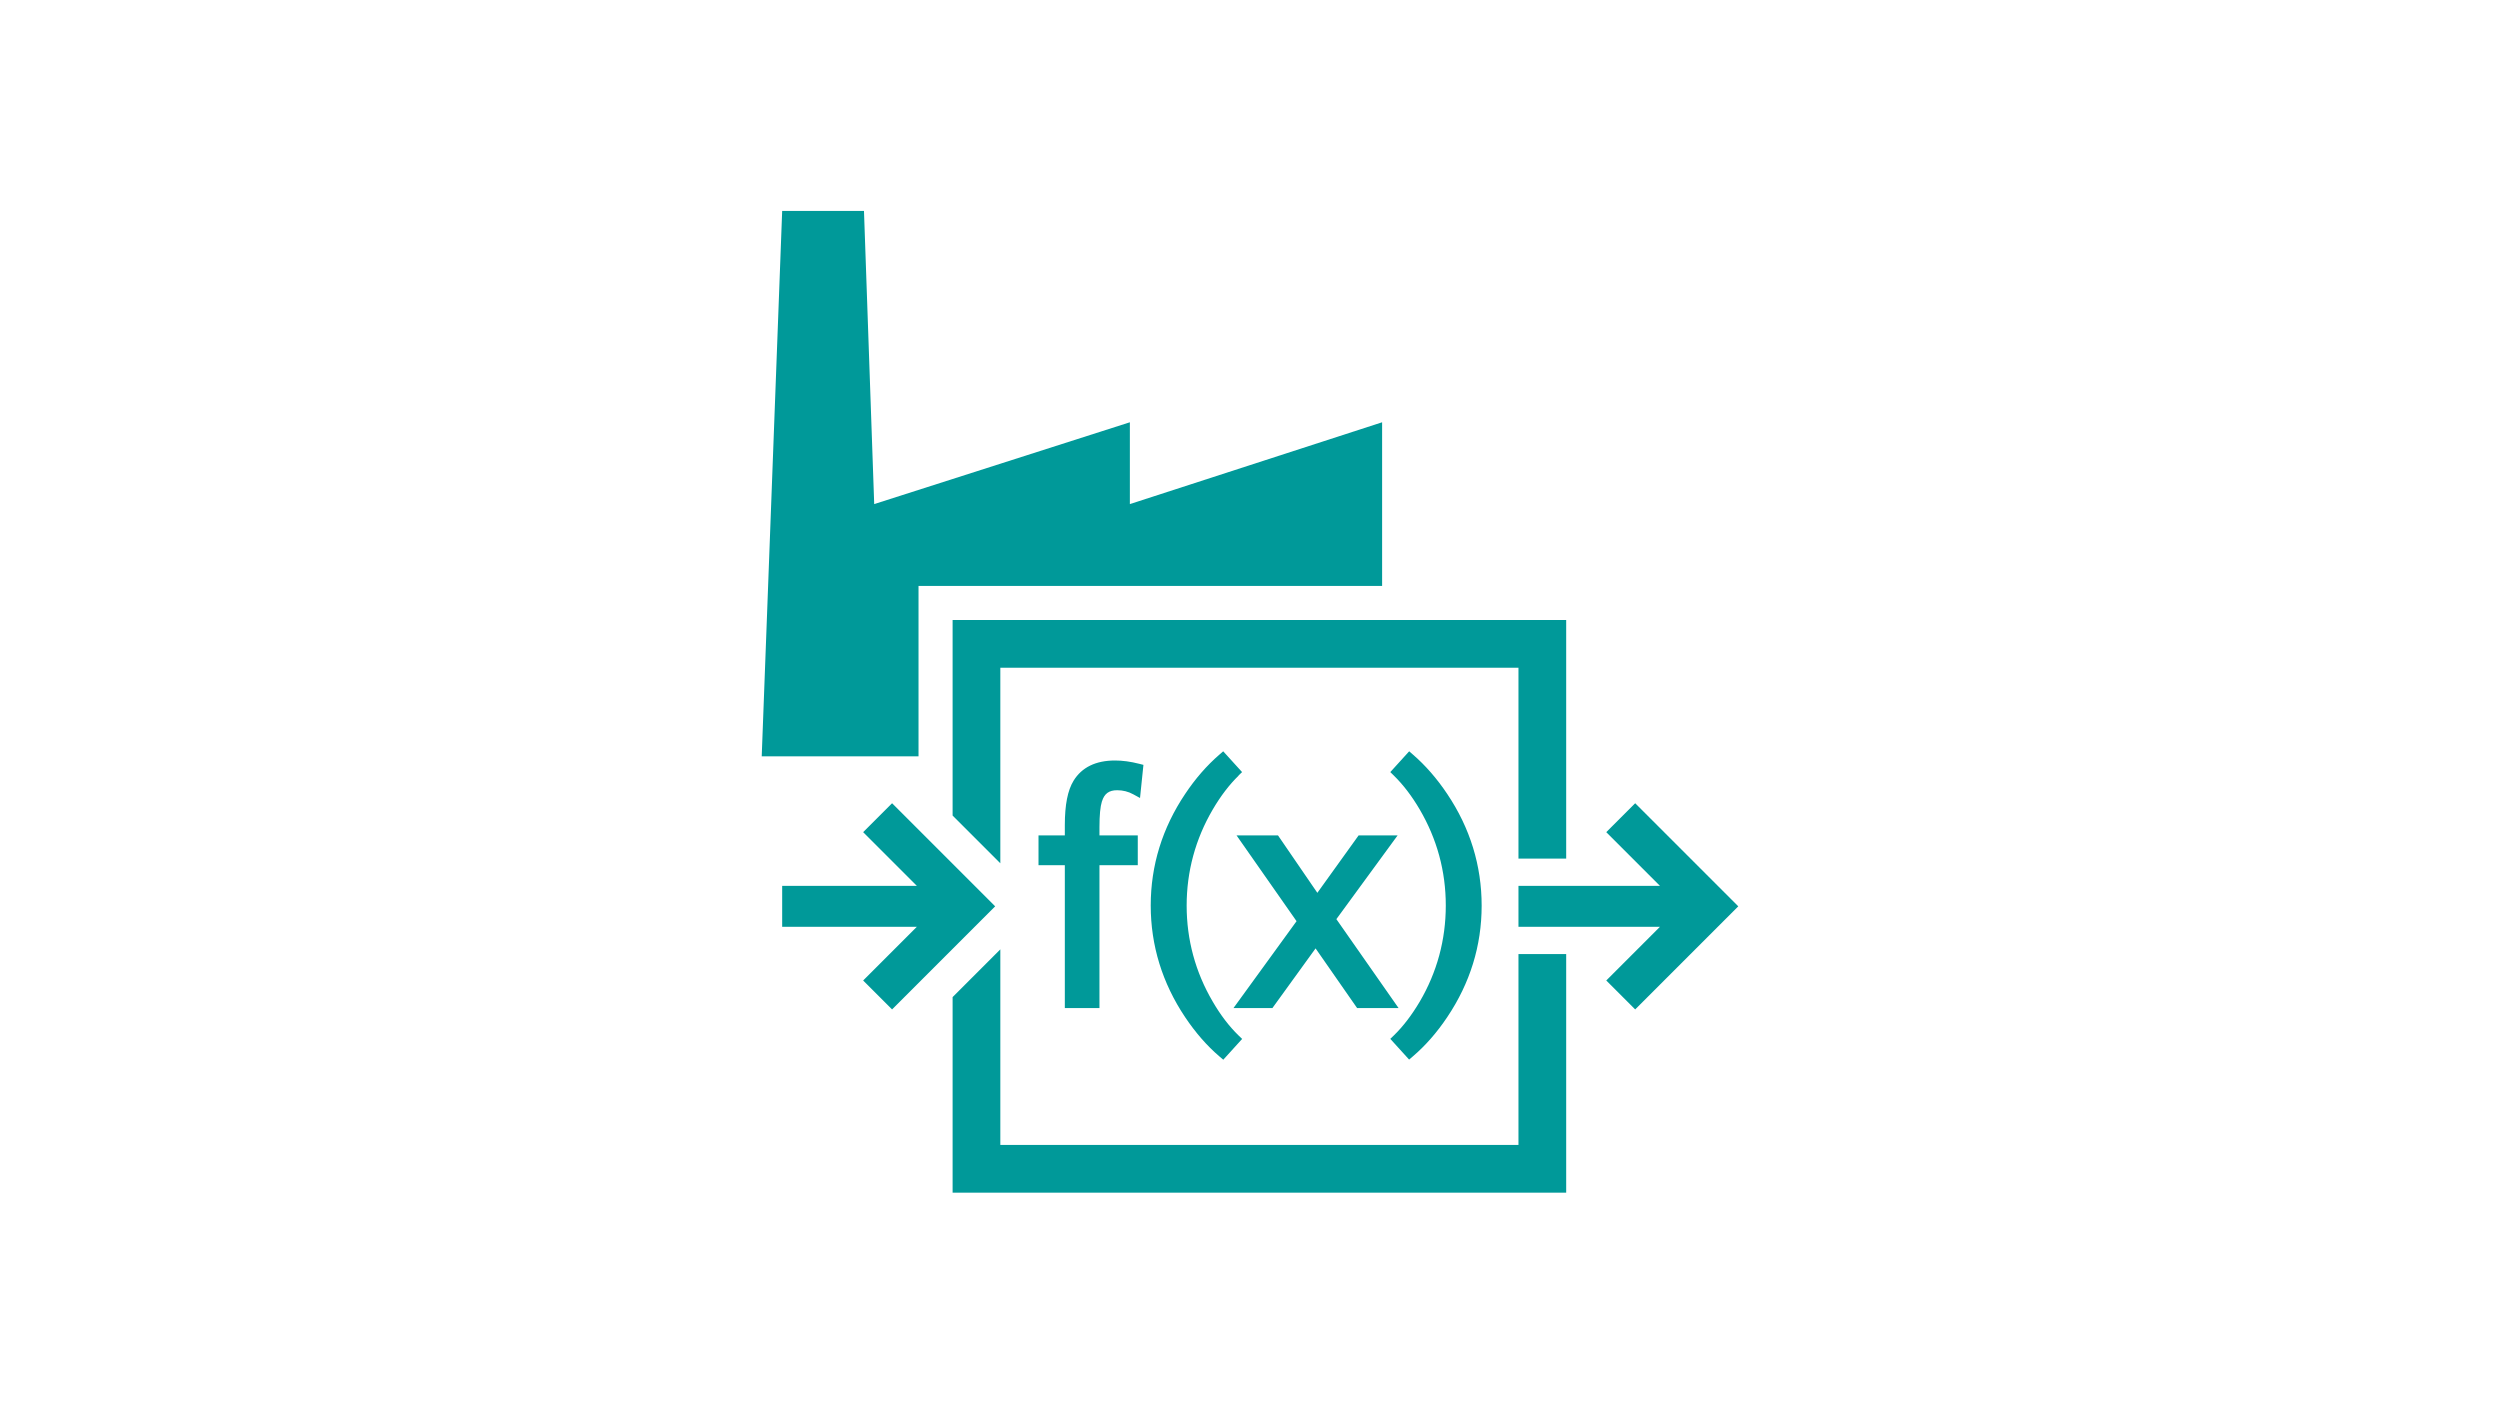 <?xml version="1.0" encoding="utf-8"?>
<svg xmlns="http://www.w3.org/2000/svg" width="640" height="360" viewBox="0 0 640 360" fill="none">
<path fill-rule="evenodd" clip-rule="evenodd" d="M256.084 243.038L256.085 293.105H388.727V244.237H400.944V305.322H243.867V255.256L256.084 243.038ZM313.139 192.332L317.973 197.655L317.066 198.527L317.083 198.562C314.727 200.849 312.493 203.763 310.451 207.254C306.035 214.794 303.784 223.084 303.784 231.828C303.784 240.572 306.018 248.844 310.451 256.401C312.441 259.84 314.675 262.754 317.083 265.093L317.991 265.965L313.156 271.289L312.196 270.468C308.985 267.728 306.035 264.342 303.383 260.381C297.553 251.672 294.586 242.055 294.586 231.81C294.586 221.565 297.553 211.966 303.383 203.275C305.983 199.365 308.95 195.962 312.179 193.169L313.139 192.332ZM360.75 192.332L361.71 193.169C364.904 195.927 367.871 199.33 370.506 203.275C376.336 211.966 379.303 221.583 379.303 231.845C379.303 242.107 376.336 251.672 370.506 260.363C367.888 264.29 364.921 267.676 361.693 270.433L360.733 271.254L355.916 265.948L356.823 265.075C359.179 262.789 361.413 259.874 363.455 256.419C367.871 248.897 370.122 240.606 370.122 231.81C370.122 223.014 367.871 214.794 363.455 207.236C361.466 203.833 359.232 200.901 356.823 198.545L355.916 197.655L360.75 192.332ZM220.968 213.033L228.372 205.629L254.763 232.02L228.372 258.411L220.968 251.006L234.718 237.255H200.236V226.784H234.718L220.968 213.033ZM411.204 213.033L418.609 205.629L445 232.02L418.609 258.411L411.204 251.006L424.952 237.255H388.727V226.784H424.952L411.204 213.033ZM285.441 194.688C287.361 194.688 289.438 194.967 291.619 195.526L292.719 195.805L291.846 204.287L290.118 203.344C288.862 202.646 287.465 202.297 285.982 202.297C283.905 202.297 282.718 203.17 282.107 205.142L282.09 205.16C281.671 206.486 281.462 208.703 281.462 211.739V213.869H291.27V221.496H281.462V258.059H272.596V221.496H265.859V213.869H272.596V211.216C272.596 206.032 273.329 202.315 274.83 199.871C276.941 196.433 280.519 194.688 285.441 194.688ZM327.171 213.869L337.241 228.564L347.8 213.869H357.783L342.111 235.301L358.028 258.059H347.416L336.787 242.788L325.74 258.059H315.774L331.918 235.824L316.559 213.869H327.171ZM400.944 158.717V219.803H388.727V170.934H256.085L256.084 221L243.867 208.781V158.717H400.944ZM221.179 54L223.797 129.047L289.246 108.104V129.047L353.821 108.104V149.991H235.142V193.623H195L200.236 54H221.179Z" fill="#009999"/>
</svg>